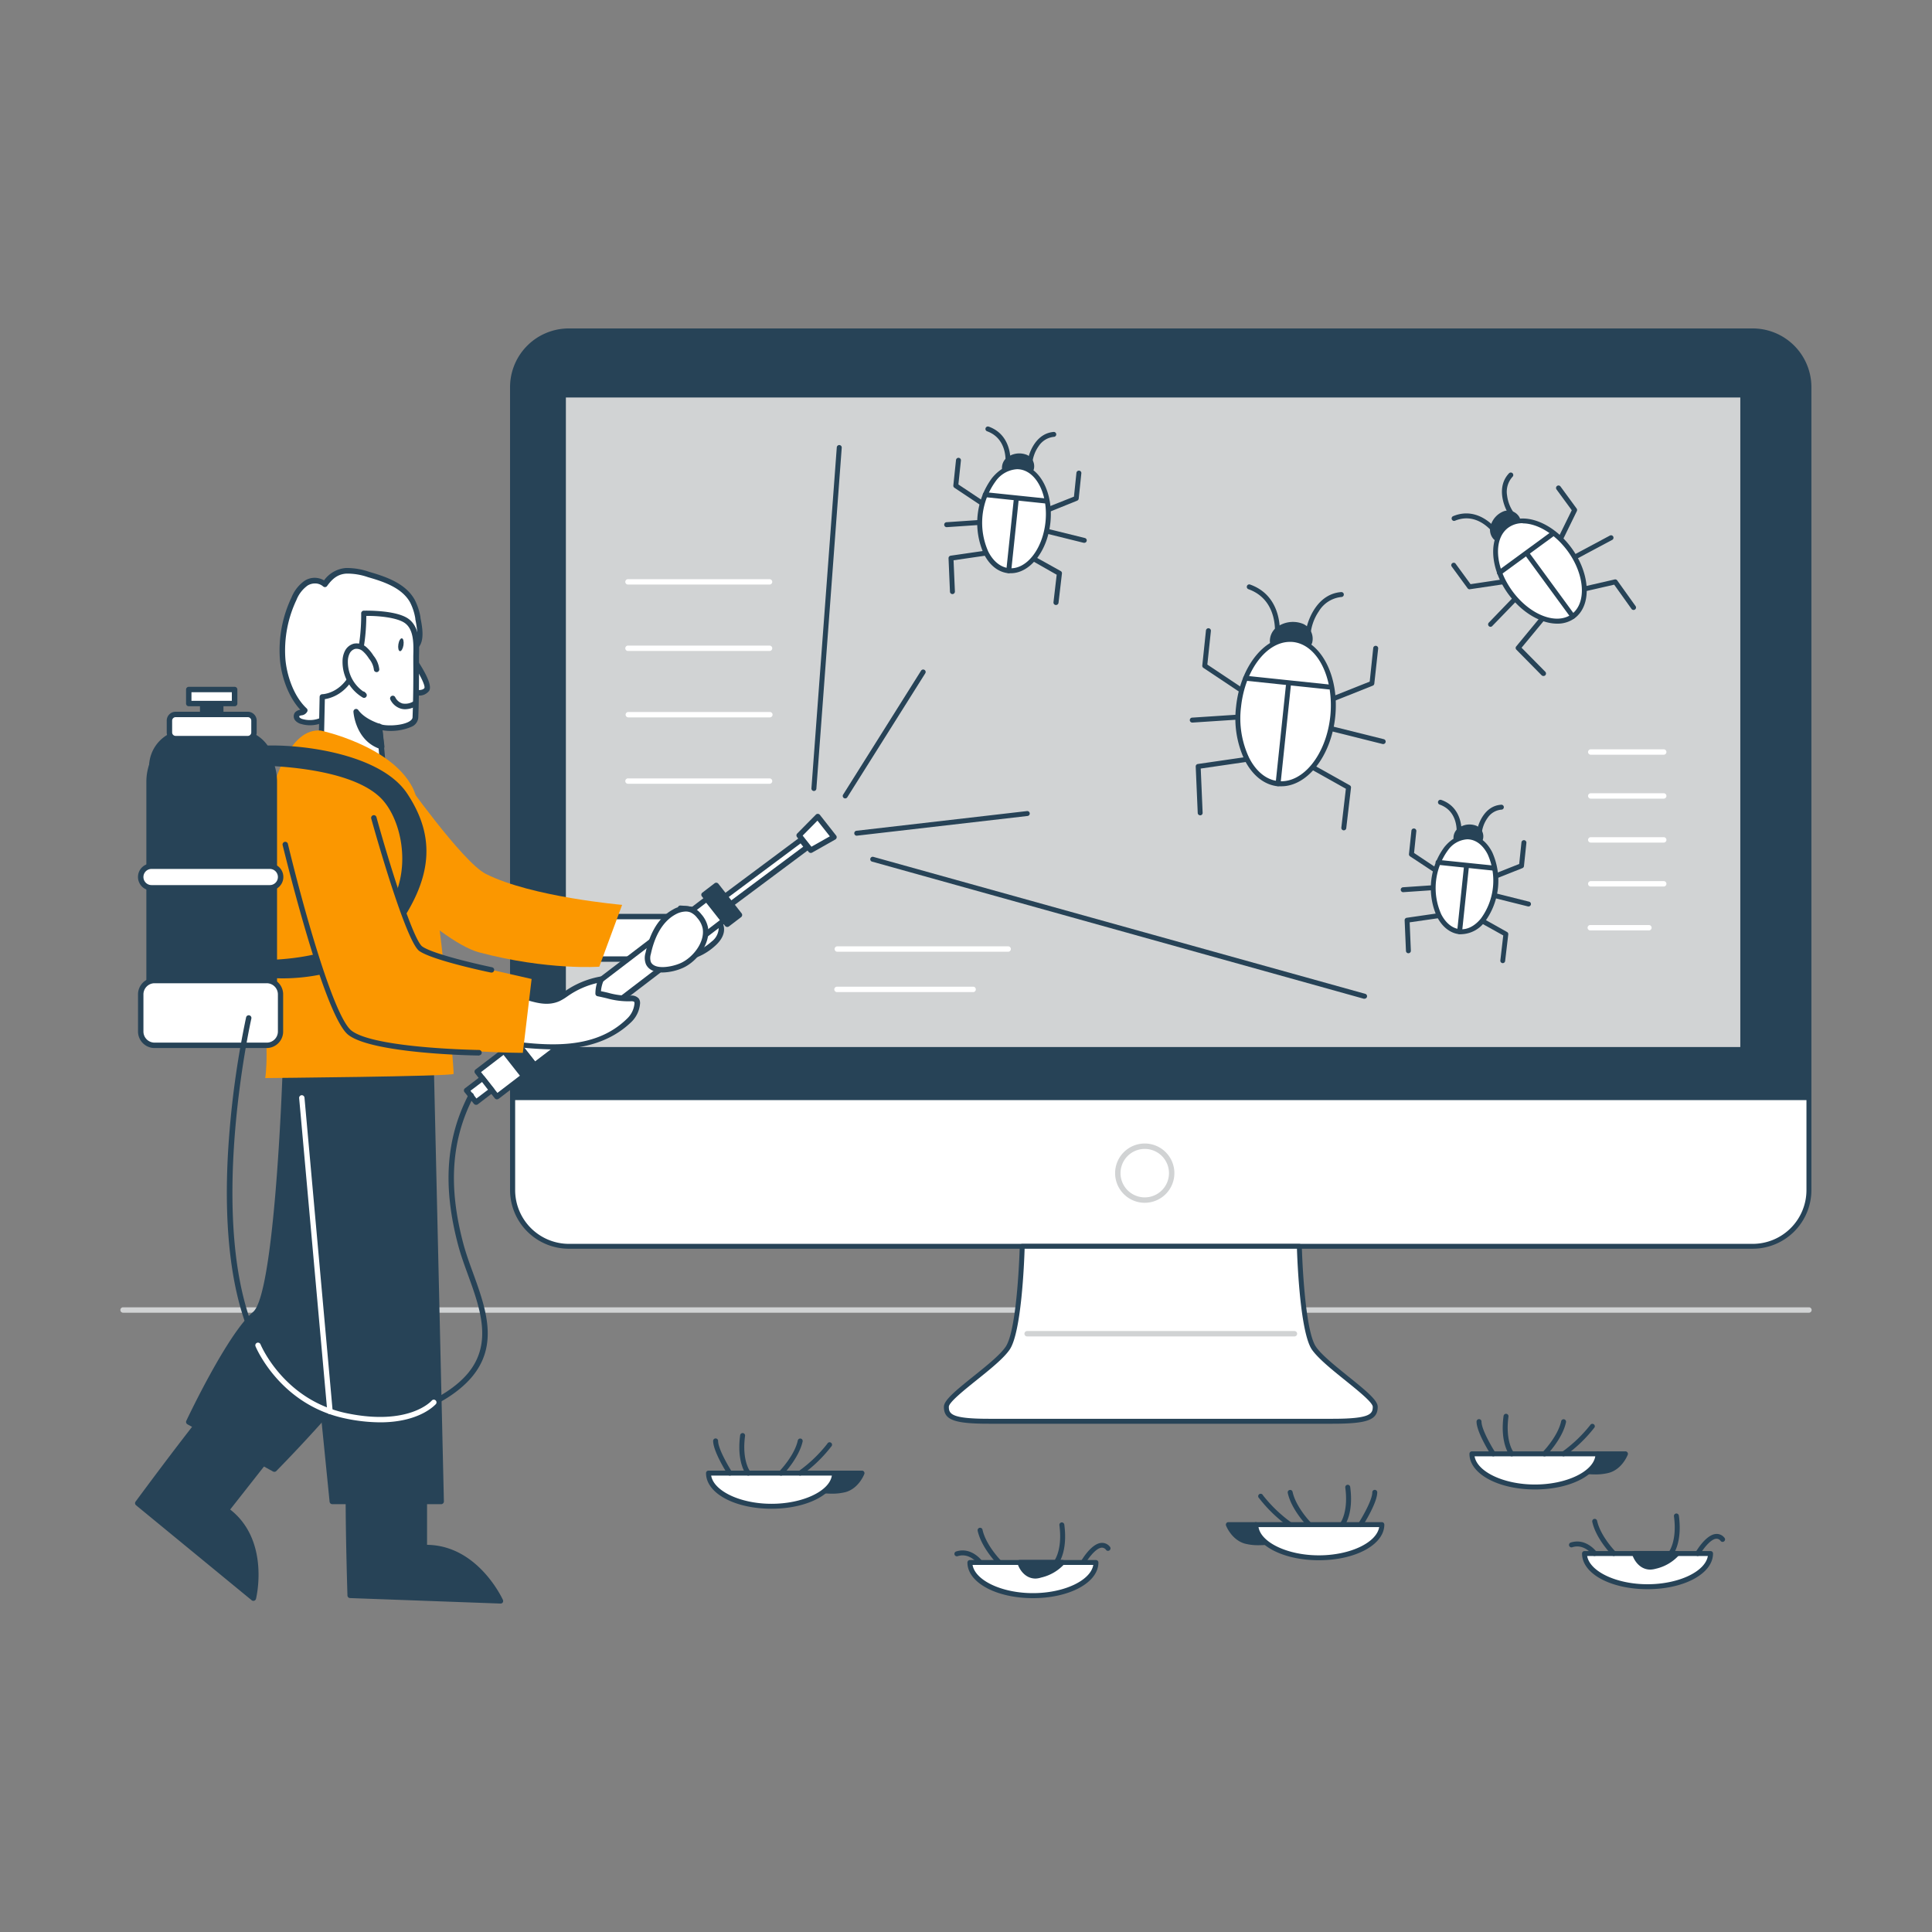 <svg transform="scale(1)" id="_0260_bug_fixing" data-name="0260_bug_fixing" xmlns="http://www.w3.org/2000/svg" viewBox="0 0 500 500" class="show_show__wrapper__graphic__5Waiy "><rect x="0" y="0" width="500" height="500" fill="#808080" stroke="none"/><title>React</title><defs><style>.cls-1{fill:#d1d3d4;}.cls-2{fill:#fff;}.cls-3{fill:#274357;}.cls-4{fill:#fb9700;}</style></defs><g id="Floor"><path class="cls-1" d="M468.15,339.73H31.85a.7.7,0,0,1,0-1.4h436.3a.7.7,0,0,1,0,1.4Z"></path></g><g id="Monitor"><path class="cls-2" d="M468.15,100.15V308a14.54,14.54,0,0,1-14.54,14.55H147.23A14.54,14.54,0,0,1,132.68,308V100.15a14.54,14.54,0,0,1,14.55-14.54H453.61A14.54,14.54,0,0,1,468.15,100.15Z"></path><path class="cls-3" d="M453.61,323.17H147.23A15.21,15.21,0,0,1,132,308V100.15A15.21,15.21,0,0,1,147.23,85H453.61a15.2,15.2,0,0,1,15.18,15.18V308A15.2,15.2,0,0,1,453.61,323.17ZM147.23,86.25a13.92,13.92,0,0,0-13.91,13.9V308a13.93,13.93,0,0,0,13.91,13.91H453.61A13.92,13.92,0,0,0,467.51,308V100.15a13.91,13.91,0,0,0-13.9-13.9Z"></path><path class="cls-3" d="M468.15,100.15V284.7H132.68V100.15a14.54,14.54,0,0,1,14.55-14.54H453.61A14.54,14.54,0,0,1,468.15,100.15Z"></path><path class="cls-1" d="M296.26,311.28a7.67,7.67,0,1,1,7.67-7.67A7.68,7.68,0,0,1,296.26,311.28Zm0-13.94a6.27,6.27,0,1,0,6.27,6.27A6.27,6.27,0,0,0,296.26,297.34Z"></path><path class="cls-2" d="M340,348.9c-3.23-4.73-3.77-26.37-3.77-26.37H264.55s-.54,21.64-3.76,26.37-15.87,12.45-15.87,15.18,1.88,3.74,11,3.74h88.94c9.14,0,11-1,11-3.74S343.27,353.63,340,348.9Z"></path><path class="cls-3" d="M344.88,368.46H255.94c-9.05,0-11.66-1-11.66-4.38,0-1.67,2.89-4.08,7.62-7.87,3.39-2.72,6.9-5.53,8.36-7.67,3.08-4.52,3.65-25.81,3.65-26a.64.64,0,0,1,.64-.62h71.72a.64.64,0,0,1,.64.62c0,.22.57,21.51,3.66,26h0c1.46,2.14,5,4.95,8.35,7.67,4.73,3.79,7.63,6.2,7.63,7.87C356.55,367.47,353.93,368.46,344.88,368.46Zm-79.71-45.29c-.11,3.66-.84,21.67-3.86,26.09-1.56,2.3-5.15,5.17-8.61,7.95-3.18,2.55-7.14,5.73-7.14,6.87,0,1.87.72,3.1,10.38,3.1h88.94c9.66,0,10.39-1.23,10.39-3.1,0-1.14-4-4.32-7.15-6.87-3.46-2.78-7-5.65-8.61-7.95h0c-3-4.42-3.74-22.43-3.86-26.09Z"></path><path class="cls-1" d="M335,345.87H265.82a.7.7,0,0,1,0-1.4H335a.7.7,0,1,1,0,1.4Z"></path></g><g id="Screen"><rect class="cls-1" x="146.45" y="102.87" width="303.94" height="168.1"></rect></g><g id="Character"><path class="cls-3" d="M74.11,268.64s-1.6,65.85-8.15,71.41S48.85,368,48.85,368L71,380.22s25.29-25.59,28-34.61,0-69.33,0-69.33l-21.11-2.36"></path><path class="cls-3" d="M71,380.91a.76.76,0,0,1-.33-.08L48.51,368.61a.7.7,0,0,1-.29-.91c.43-.92,10.7-22.59,17.29-28.18,5.18-4.39,7.46-52.67,7.9-70.9a.7.7,0,0,1,1.4,0c-.07,2.7-1.69,66.23-8.4,71.92-5.77,4.9-14.93,23.56-16.65,27.12l21.12,11.65c3.12-3.2,25-25.77,27.4-33.94,2.47-8.33.27-62.21,0-68.5l-20.52-2.29a.7.7,0,0,1,.16-1.39L99,275.59a.71.71,0,0,1,.62.66c.11,2.47,2.64,60.53,0,69.56s-27.09,33.85-28.12,34.9A.74.74,0,0,1,71,380.91Z"></path><path class="cls-3" d="M90.58,376.37c-1,1.42,0,36.55,0,36.55l38.94,1.42s-6.27-14.2-19.7-13.84V373.68Z"></path><path class="cls-3" d="M129.52,415h0l-38.93-1.42a.69.69,0,0,1-.67-.67c-.32-10.64-.93-35.53.13-37a.65.65,0,0,1,.47-.28L109.73,373a.74.74,0,0,1,.55.17.69.69,0,0,1,.24.52v26.11c13.25.15,19.57,14.12,19.64,14.26a.74.74,0,0,1-.06.68A.7.7,0,0,1,129.52,415Zm-38.26-2.79,37.1,1.36c-1.7-3.14-7.64-12.41-18.05-12.41h-.47a.75.75,0,0,1-.51-.19.71.71,0,0,1-.21-.5v-26l-18,2.51C90.56,380,90.9,399.6,91.26,412.24Z"></path><path class="cls-3" d="M58.35,360.11c-1.7.5-22.7,28.91-22.7,28.91L65.57,413.6s3.86-15-7-22.81l16.66-21.21Z"></path><path class="cls-3" d="M65.57,414.3a.66.66,0,0,1-.44-.16L35.21,389.56a.69.69,0,0,1-.12-.95C41.45,380,56.42,360,58.15,359.44a.72.72,0,0,1,.54.06L75.58,369a.71.71,0,0,1,.34.47.69.69,0,0,1-.14.57L59.57,390.66c10.39,8.1,6.72,23,6.68,23.12a.71.71,0,0,1-.46.49A.78.78,0,0,1,65.57,414.3Zm-29-25.39,28.51,23.42c.6-3.54,1.71-14.74-6.94-21a.7.7,0,0,1-.29-.46.72.72,0,0,1,.15-.53l16.15-20.57-15.81-8.86C56.13,362.91,44.18,378.67,36.61,388.91Z"></path><path class="cls-2" d="M171.07,248.2h2.42l3.24-11h-22l-7.46,11H163c7.65,0,15.44,1.71,21.77-4a5.15,5.15,0,0,0,2-3.93c-.18-2.17-2.49-3.51-4.6-4.17a24.69,24.69,0,0,0-6-1.06"></path><path class="cls-3" d="M171.51,249.14c-1.41,0-2.83-.06-4.24-.11s-2.87-.13-4.3-.13H147.22a.7.7,0,0,1-.62-.37.72.72,0,0,1,0-.72l7.46-11a.71.71,0,0,1,.58-.31h22a.72.72,0,0,1,.56.28.66.66,0,0,1,.11.62l-3,10.25a15.93,15.93,0,0,0,9.89-4,4.49,4.49,0,0,0,1.79-3.34c-.17-2.11-2.93-3.19-4.11-3.56a23.78,23.78,0,0,0-5.79-1,.7.7,0,0,1-.67-.73.64.64,0,0,1,.74-.66,24.58,24.58,0,0,1,6.13,1.09c3.07.95,4.93,2.69,5.09,4.78.15,1.91-1.14,3.5-2.25,4.5C181.08,248.46,176.32,249.14,171.51,249.14Zm-23-1.64H163c1.45,0,2.9.07,4.35.13,1.09,0,2.17.09,3.23.11a.68.68,0,0,1,.52-.24H173l2.83-9.6H155.05Z"></path><path class="cls-4" d="M161,234.18l-5.91,16s-13.34,1-31.11-3.71c-11.09-3-33.43-26.81-33.43-26.81l13.61-18.54s15.52,22,21.58,25.05C137.58,232.15,161,234.18,161,234.18Z"></path><path class="cls-3" d="M74.11,268.64C74.06,270.41,86,388.58,86,388.58h28.29l-3-130Z"></path><path class="cls-3" d="M114.24,389.28H86a.71.71,0,0,1-.7-.63c-.48-4.83-11.89-118.23-11.84-120a.69.69,0,0,1,.52-.65L111,257.91a.68.68,0,0,1,.6.11.72.72,0,0,1,.28.54l3,130a.66.66,0,0,1-.2.5A.68.68,0,0,1,114.24,389.28Zm-27.66-1.4h27l-3-128.39-35.68,9.68C75.38,276.14,82.62,348.58,86.58,387.88Z"></path><path class="cls-2" d="M82.2,186.73a7.55,7.55,0,0,1-4,0,2.42,2.42,0,0,1-1.19-.66,1,1,0,0,1-.07-1.25c.5-.57,1.67-.29,2-1-3.42-3.2-5.36-8.73-5.72-13.27A31.15,31.15,0,0,1,76.09,155a8.94,8.94,0,0,1,3.14-4,4.06,4.06,0,0,1,4.78.29c1.39-1.91,3-3.33,5.55-3.5a17.37,17.37,0,0,1,5.83.94c4.35,1.26,9.09,2.92,11.29,6.83a14.63,14.63,0,0,1,1.45,4.39c.4,2,1.19,5.7-.46,7.36-1.43,1.42-4.55,1.18-6.22,2.84-1.82,1.79-3.06,4.43-4.71,6.44A25.25,25.25,0,0,1,87,183.9c-1.42.59-1.74,1.33-3,2.06A7.4,7.4,0,0,1,82.2,186.73Z"></path><path class="cls-3" d="M80.21,187.7a8,8,0,0,1-2.23-.32,3,3,0,0,1-1.53-.88,1.67,1.67,0,0,1-.07-2.16,2.28,2.28,0,0,1,1.35-.65h0c-3.41-3.66-5-9.24-5.29-13.07a31.79,31.79,0,0,1,3-16,9.67,9.67,0,0,1,3.42-4.34,4.79,4.79,0,0,1,5-.08A7.71,7.71,0,0,1,89.52,147a17.68,17.68,0,0,1,6.06,1c4.43,1.28,9.36,3,11.71,7.15a15.56,15.56,0,0,1,1.53,4.6l0,.17c.44,2.23,1.19,6-.69,7.83a7.1,7.1,0,0,1-3.2,1.47,6.89,6.89,0,0,0-3,1.37,20.81,20.81,0,0,0-2.67,3.56,33.27,33.27,0,0,1-2,2.83,26,26,0,0,1-10,7.6,5.22,5.22,0,0,0-1.57,1,9,9,0,0,1-1.32,1,8.53,8.53,0,0,1-2,.84h0A8.52,8.52,0,0,1,80.21,187.7Zm2-1h0ZM81.48,151a3.61,3.61,0,0,0-1.88.54,8.41,8.41,0,0,0-2.88,3.73,30.5,30.5,0,0,0-2.86,15.26c.31,3.82,1.93,9.46,5.51,12.81a.69.69,0,0,1,.16.79,1.87,1.87,0,0,1-1.5,1,1.48,1.48,0,0,0-.59.2s0,.21.08.34a1.8,1.8,0,0,0,.84.44,7,7,0,0,0,3.66,0h0a6.79,6.79,0,0,0,1.66-.7,7.43,7.43,0,0,0,1.12-.84,6.63,6.63,0,0,1,1.94-1.27,24.47,24.47,0,0,0,9.46-7.19,30.08,30.08,0,0,0,1.89-2.7,22,22,0,0,1,2.87-3.8,8,8,0,0,1,3.63-1.72,6.11,6.11,0,0,0,2.58-1.11c1.35-1.35.67-4.74.31-6.56l0-.18a14.12,14.12,0,0,0-1.37-4.18c-2.09-3.71-6.71-5.3-10.88-6.49a16.26,16.26,0,0,0-5.58-.92c-2,.13-3.47,1.06-5,3.21a.67.67,0,0,1-.49.28.7.7,0,0,1-.53-.17A3.14,3.14,0,0,0,81.48,151Z"></path><path class="cls-2" d="M106.53,170s4.85,7,3.9,8.43-4.22.59-4.22.59"></path><path class="cls-3" d="M108.2,180a9.2,9.2,0,0,1-2.18-.29.71.71,0,0,1-.49-.86.7.7,0,0,1,.86-.49c.91.24,2.94.49,3.45-.3.3-.68-1.52-4.26-3.89-7.65a.71.71,0,0,1,.18-1,.7.7,0,0,1,1,.18c1.91,2.74,5,7.58,3.92,9.21A3.18,3.18,0,0,1,108.2,180Z"></path><path class="cls-2" d="M105.35,160.74c3.06,2.35,2.27,7.49,2.3,10.83q.07,7-.18,14.06c-.11,3-7.91,3.21-9.31,2.35l.9,9.81s-1.73,5.47-8.08,2.74-7.89-6.67-7.89-6.67l.28-13.56s5.16-.08,8.1-6.2,2.65-15.42,2.65-15.42S102.37,158.44,105.35,160.74Z"></path><path class="cls-3" d="M94.26,202a9,9,0,0,1-3.56-.82c-6.54-2.81-8.19-6.88-8.26-7a.86.86,0,0,1,0-.27l.28-13.56a.7.7,0,0,1,.69-.69c.19,0,4.77-.17,7.47-5.8,2.84-5.89,2.59-15,2.59-15.1a.66.66,0,0,1,.19-.5.64.64,0,0,1,.49-.22c.35,0,8.53-.22,11.68,2.2h0c2.82,2.18,2.7,6.28,2.61,9.58,0,.64,0,1.24,0,1.8,0,4.68,0,9.42-.19,14.09a2.82,2.82,0,0,1-1.74,2.37A13.67,13.67,0,0,1,99,189l.81,8.77a1.24,1.24,0,0,1,0,.27,6.24,6.24,0,0,1-3.11,3.49A5.49,5.49,0,0,1,94.26,202Zm-10.47-8.27c.31.64,2.09,3.85,7.46,6.17a5.86,5.86,0,0,0,4.79.33,4.78,4.78,0,0,0,2.31-2.52l-.88-9.65a.69.69,0,0,1,.32-.66.7.7,0,0,1,.74,0c.75.46,5,.58,7.24-.6.64-.35,1-.75,1-1.19.17-4.65.23-9.37.19-14,0-.57,0-1.19,0-1.85.08-3,.19-6.69-2.07-8.43-2.07-1.6-7.51-2-10.09-1.92,0,2.32-.19,9.75-2.73,15s-6.46,6.28-8,6.53Z"></path><path class="cls-2" d="M107.29,182.14s-3.64,2.31-5.67-1.4"></path><path class="cls-3" d="M104.82,183.55a4.17,4.17,0,0,1-1-.13,4.42,4.42,0,0,1-2.78-2.34.7.7,0,0,1,1.23-.67,3.06,3.06,0,0,0,1.89,1.65,4,4,0,0,0,2.8-.52.7.7,0,0,1,.75,1.19A5.91,5.91,0,0,1,104.82,183.55Z"></path><path class="cls-2" d="M97.46,173.25a6.29,6.29,0,0,0-1.38-3.19A9.57,9.57,0,0,0,94.32,168a3.17,3.17,0,0,0-2.58-.71,2.9,2.9,0,0,0-1.84,1.5,5.37,5.37,0,0,0-.55,2.34,10,10,0,0,0,4.86,8.81l-.27-.28"></path><path class="cls-3" d="M94.21,180.61a.64.64,0,0,1-.35-.1,10.71,10.71,0,0,1-5.21-9.44,6,6,0,0,1,.63-2.64,3.61,3.61,0,0,1,2.3-1.85,3.79,3.79,0,0,1,3.17.84,9.89,9.89,0,0,1,1.9,2.25,6.74,6.74,0,0,1,1.51,3.55.7.7,0,1,1-1.4.05,5.57,5.57,0,0,0-1.26-2.81,8.49,8.49,0,0,0-1.62-1.94,2.43,2.43,0,0,0-2-.58,2.24,2.24,0,0,0-1.38,1.15,4.5,4.5,0,0,0-.47,2A9.31,9.31,0,0,0,94,178.94a.71.71,0,0,1,.45.2l.27.28a.69.69,0,0,1,.05.92A.67.67,0,0,1,94.21,180.61Z"></path><path class="cls-3" d="M98.16,188s-4.06-1.14-6-3.83c0,0,.4,7.12,6.64,9Z"></path><path class="cls-3" d="M98.8,193.9l-.21,0c-6.62-2.05-7.12-9.61-7.12-9.69a.7.7,0,0,1,.46-.7.69.69,0,0,1,.8.26c1.77,2.45,5.58,3.56,5.62,3.57a.72.72,0,0,1,.51.59l.63,5.22a.7.7,0,0,1-.24.62A.75.75,0,0,1,98.8,193.9Zm-5.53-7.64A8.89,8.89,0,0,0,98,192.13l-.44-3.62A14.61,14.61,0,0,1,93.27,186.26Z"></path><ellipse class="cls-3" cx="103.76" cy="166.85" rx="1.68" ry="0.67" transform="translate(-77.03 243.81) rotate(-81.18)"></ellipse><path class="cls-4" d="M83,189.07s18,3.79,23.69,14.59,10.92,73.6,10.7,74.26S68.64,279,68.64,279s1.49-8.67-1.66-24.88S67.69,187.69,83,189.07Z"></path><path class="cls-3" d="M48.21,188.83H61.37A9.63,9.63,0,0,1,71,198.46v66.66a0,0,0,0,1,0,0H38.58a0,0,0,0,1,0,0V198.46A9.63,9.63,0,0,1,48.21,188.83Z"></path><path class="cls-3" d="M71,265.81H38.58a.7.7,0,0,1-.7-.7v-62.8a14.19,14.19,0,0,1,14.18-14.18h5.46A14.19,14.19,0,0,1,71.7,202.31v62.8A.7.7,0,0,1,71,265.81Zm-31.72-1.39h31V202.31a12.81,12.81,0,0,0-12.79-12.79H52.06a12.8,12.8,0,0,0-12.78,12.79Z"></path><rect class="cls-2" x="36.42" y="253.76" width="36.21" height="16.77" rx="2.56"></rect><path class="cls-3" d="M69,271.23H40A4.28,4.28,0,0,1,35.72,267v-9.61A4.28,4.28,0,0,1,40,253.06H69a4.28,4.28,0,0,1,4.28,4.28V267A4.28,4.28,0,0,1,69,271.23ZM40,254.46a2.89,2.89,0,0,0-2.88,2.88V267A2.88,2.88,0,0,0,40,269.83H69A2.88,2.88,0,0,0,71.92,267v-9.61A2.89,2.89,0,0,0,69,254.46Z"></path><rect class="cls-2" x="36.42" y="224.18" width="36.21" height="5.58" rx="1.99"></rect><path class="cls-3" d="M69.83,230.46H39.21a3.49,3.49,0,1,1,0-7H69.83a3.49,3.49,0,0,1,0,7Zm-30.62-5.58a2.09,2.09,0,1,0,0,4.18H69.83a2.09,2.09,0,1,0,0-4.18Z"></path><rect class="cls-3" x="52.45" y="182.08" width="4.68" height="6.75"></rect><path class="cls-3" d="M57.13,189.52H52.45a.69.69,0,0,1-.7-.69v-6.75a.7.7,0,0,1,.7-.7h4.68a.7.7,0,0,1,.7.7v6.75A.69.69,0,0,1,57.13,189.52Zm-4-1.39h3.28v-5.35H53.15Z"></path><rect class="cls-2" x="43.85" y="184.9" width="21.89" height="6.25" rx="1.14"></rect><path class="cls-3" d="M64.13,191.85H45.45a2.3,2.3,0,0,1-2.3-2.3V186.5a2.3,2.3,0,0,1,2.3-2.3H64.13a2.3,2.3,0,0,1,2.3,2.3v3.05A2.3,2.3,0,0,1,64.13,191.85ZM45.45,185.6a.9.9,0,0,0-.9.9v3.05a.9.9,0,0,0,.9.9H64.13a.9.9,0,0,0,.9-.9V186.5a.9.9,0,0,0-.9-.9Z"></path><rect class="cls-2" x="48.85" y="178.45" width="11.89" height="3.63"></rect><path class="cls-3" d="M60.73,182.78H48.85a.7.7,0,0,1-.7-.7v-3.63a.7.7,0,0,1,.7-.7H60.73a.7.7,0,0,1,.7.7v3.63A.7.7,0,0,1,60.73,182.78Zm-11.18-1.4H60v-2.23H49.55Z"></path><path class="cls-3" d="M65.73,197.43S89.89,197.08,99,206s12.67,41-27.95,43.11v3.37s20.75,1.56,30.57-11.88,10.53-23.79,3.24-34.78S73.7,192.83,65.73,193.89Z"></path><path class="cls-3" d="M73.17,253.2c-1.26,0-2.06-.06-2.22-.07a.7.7,0,0,1-.64-.7v-3.37a.69.69,0,0,1,.66-.69c21.08-1.11,28.83-10.13,31.61-17.51,3.47-9.19.57-19.83-4.11-24.41-8.76-8.57-32.49-8.33-32.73-8.32a.93.93,0,0,1-.5-.2.7.7,0,0,1-.2-.5v-3.54a.68.68,0,0,1,.6-.69c8.28-1.11,32.27.9,39.75,12.19S112,227.46,102.14,241C94,252.09,78.88,253.2,73.17,253.2Zm-1.47-1.43c3.55.11,20.79,0,29.31-11.64,9.46-12.95,10.43-23.11,3.22-34-6.87-10.36-29.47-12.52-37.8-11.65v2.22c4.15,0,24.61.5,33,8.72,5,4.89,8.12,16.18,4.45,25.9C101,239,93,248.42,71.7,249.72Z"></path><polygon class="cls-2" points="138.34 275.67 133.92 270.07 182.88 232.65 187.3 238.26 138.34 275.67"></polygon><path class="cls-3" d="M138.34,276.37a.71.71,0,0,1-.55-.26l-4.42-5.61a.75.75,0,0,1-.14-.52.67.67,0,0,1,.27-.47l49-37.41a.69.69,0,0,1,1,.12l4.42,5.61a.68.68,0,0,1,.14.52.71.71,0,0,1-.27.47l-48.95,37.41A.69.69,0,0,1,138.34,276.37Zm-3.43-6.18,3.55,4.51,47.85-36.56-3.55-4.51Z"></path><polygon class="cls-2" points="187.07 235.51 185.53 233.55 207.32 217.31 208.86 219.26 187.07 235.51"></polygon><path class="cls-3" d="M187.07,236.21a.7.7,0,0,1-.55-.27L185,234a.72.72,0,0,1-.14-.53.67.67,0,0,1,.27-.47l21.79-16.24a.7.7,0,0,1,1,.12l1.54,2a.71.71,0,0,1,.15.52.72.72,0,0,1-.28.47l-21.79,16.25A.71.71,0,0,1,187.07,236.21Zm-.54-2.53.67.86,20.67-15.41-.68-.86Z"></path><polygon class="cls-3" points="139.14 276.69 133.12 269.05 129.98 271.45 136 279.09 139.14 276.69"></polygon><path class="cls-3" d="M136,279.79a.69.69,0,0,1-.55-.27l-6-7.64a.63.63,0,0,1-.14-.51.7.7,0,0,1,.26-.47l3.15-2.4a.69.69,0,0,1,1,.12l6,7.64a.69.69,0,0,1,.14.52.67.67,0,0,1-.27.46l-3.14,2.41A.75.75,0,0,1,136,279.79Zm-5-8.21,5.16,6.54,2-1.55L133,270Z"></path><polygon class="cls-2" points="135.54 278.51 130.44 272.04 123.5 277.34 128.6 283.81 135.54 278.51"></polygon><path class="cls-3" d="M128.6,284.51a.7.7,0,0,1-.55-.27l-5.1-6.47a.69.69,0,0,1-.14-.52.67.67,0,0,1,.27-.47l6.93-5.3a.71.71,0,0,1,1,.12l5.1,6.48a.74.74,0,0,1,.14.52.71.71,0,0,1-.27.47l-6.93,5.3A.76.76,0,0,1,128.6,284.51Zm-4.11-7.05,4.24,5.38,5.82-4.45L130.31,273Z"></path><polygon class="cls-2" points="127.26 282.1 124.85 279.05 120.77 282.16 123.18 285.22 127.26 282.1"></polygon><path class="cls-3" d="M123.18,285.92a.69.69,0,0,1-.55-.27l-2.41-3a.69.69,0,0,1,.12-1l4.08-3.12a.71.71,0,0,1,1,.12l2.41,3.06a.74.74,0,0,1,.14.52.67.67,0,0,1-.27.47l-4.08,3.12A.65.65,0,0,1,123.18,285.92Zm-1.42-3.63,1.54,2,3-2.27-1.55-2Z"></path><polygon class="cls-3" points="191.35 236.79 185.33 229.16 182.18 231.56 188.2 239.2 191.35 236.79"></polygon><path class="cls-3" d="M188.2,239.9a.72.72,0,0,1-.55-.27l-6-7.64a.7.7,0,0,1-.15-.52.67.67,0,0,1,.27-.46l3.15-2.41a.7.7,0,0,1,1,.12l6,7.64a.71.71,0,0,1,.15.52.69.69,0,0,1-.27.47l-3.15,2.4A.66.66,0,0,1,188.2,239.9Zm-5-8.22,5.15,6.55,2-1.56-5.15-6.54Z"></path><polygon class="cls-2" points="209.82 220.04 206.8 216.2 211.62 211.32 215.81 216.65 209.82 220.04"></polygon><path class="cls-3" d="M209.82,220.74a.72.72,0,0,1-.55-.27l-3-3.84a.69.69,0,0,1,.05-.92l4.82-4.88a.72.72,0,0,1,.54-.21.7.7,0,0,1,.51.27l4.19,5.33a.67.67,0,0,1,.14.56.68.68,0,0,1-.34.48l-6,3.39A.67.67,0,0,1,209.82,220.74Zm-2.09-4.49,2.27,2.88,4.76-2.69-3.2-4.06Z"></path><path class="cls-2" d="M182.54,240.17a6.67,6.67,0,0,0-1.57-3.08,5.45,5.45,0,0,0-2-1.6,5.36,5.36,0,0,0-4.5.54c-3.86,2.08-5.85,6.47-6.75,10.72a3.88,3.88,0,0,0,.06,2.52c1.37,2.79,6.58,1.59,8.76.55C179.9,248.25,183.2,244,182.54,240.17Z"></path><path class="cls-3" d="M171.48,251.68c-1.83,0-3.53-.53-4.3-2.11a4.47,4.47,0,0,1-.11-3c.8-3.79,2.69-8.81,7.1-11.19a6.06,6.06,0,0,1,5.1-.56,6,6,0,0,1,2.24,1.79,7.45,7.45,0,0,1,1.72,3.41h0c.71,4.1-2.72,8.69-6.36,10.41A13.88,13.88,0,0,1,171.48,251.68Zm6-15.78a5.7,5.7,0,0,0-2.64.74c-3.94,2.13-5.65,6.75-6.4,10.26a3.36,3.36,0,0,0,0,2.06c1,2.13,5.58,1.29,7.84.23,3.17-1.5,6.17-5.43,5.57-8.91h0a5.93,5.93,0,0,0-1.42-2.74,4.53,4.53,0,0,0-1.7-1.4A3.25,3.25,0,0,0,177.47,235.9Z"></path><path class="cls-2" d="M135.39,258c.84.11,1.47.2,1.66.26,2.49.68,4.93,1.27,7.46.12a16.8,16.8,0,0,0,2.42-1.5,22.64,22.64,0,0,1,8.62-3.45,9.27,9.27,0,0,0-.79,3.67c2.88.54,5.34,1.45,8.29,1.29.6,0,1.3,0,1.64.44a1.44,1.44,0,0,1,.21.84,6.93,6.93,0,0,1-2.09,4.36c-9.33,9.2-23.88,7.18-35.81,5.25-.45-.07-1-.2-1.16-.61a1.39,1.39,0,0,1,0-.88l2.46-10.55S132.83,257.64,135.39,258Z"></path><path class="cls-3" d="M142.68,271.58a98.8,98.8,0,0,1-15.79-1.64,2.11,2.11,0,0,1-1.69-1,2.07,2.07,0,0,1,0-1.34l2.45-10.54c.14-.75.14-.77,7.87.22h0a14.49,14.49,0,0,1,1.75.27c2.59.71,4.75,1.18,7,.17a13,13,0,0,0,1.79-1.09l.54-.37a23.31,23.31,0,0,1,8.88-3.55.7.7,0,0,1,.76,1,8.74,8.74,0,0,0-.71,2.81c.62.12,1.22.26,1.82.4a19.52,19.52,0,0,0,5.71.76,2.46,2.46,0,0,1,2.25.74,2,2,0,0,1,.34,1.25,7.47,7.47,0,0,1-2.26,4.82C157.7,270,150.12,271.58,142.68,271.58ZM128.84,258l-2.31,10a1.06,1.06,0,0,0-.06.43s.07.12.64.21c13.62,2.2,26.55,3.48,35.21-5.05a6.11,6.11,0,0,0,1.88-3.87.72.72,0,0,0-.08-.43c-.14-.2-.8-.17-1-.16a20.45,20.45,0,0,1-6.11-.78c-.76-.18-1.54-.36-2.35-.52a.68.68,0,0,1-.57-.69,9.68,9.68,0,0,1,.4-2.72,21.85,21.85,0,0,0-7.14,3.09l-.51.35a13.39,13.39,0,0,1-2,1.21c-2.87,1.3-5.68.53-7.94-.09-.05,0-.31-.07-1.56-.23h0C133.25,258.41,130.1,258.07,128.84,258Z"></path><path class="cls-4" d="M94.18,209.53c.33.58,14.5,37.26,14.5,37.26l28.9,6.57-2.27,19.11s-21.81.14-40.6-4.42c-13.85-3.36-22-55.55-20.71-60.67S89.48,201.38,94.18,209.53Z"></path><path class="cls-3" d="M95.51,367.65a33.73,33.73,0,0,1-4.79-.33c-7.78-1.1-18.5-5.54-25.4-20.44-7.18-15.53-7.25-37.45-6-53.09a234.72,234.72,0,0,1,4.37-30.49.69.69,0,0,1,.84-.53.7.7,0,0,1,.52.84c-.12.53-11.94,53.44,1.58,82.68,6.63,14.33,16.89,18.59,24.33,19.64,12.16,1.72,24.48-4,29.89-10.24,6.77-7.8,3.45-17,.24-25.82-.93-2.56-1.89-5.2-2.55-7.73-4-15.14-3.14-27.51,2.75-38.9a.7.7,0,1,1,1.24.64c-5.72,11.07-6.56,23.11-2.64,37.9.65,2.47,1.56,5,2.52,7.62,3.34,9.23,6.8,18.78-.5,27.21C116.81,362.46,106.56,367.65,95.51,367.65Z"></path><path class="cls-2" d="M85.4,366a.69.69,0,0,1-.69-.63l-7.29-81.17a.69.69,0,0,1,.63-.76.7.7,0,0,1,.75.63l7.3,81.17a.7.7,0,0,1-.63.76Z"></path><path class="cls-2" d="M98.38,368.1a44.35,44.35,0,0,1-9-1c-17-3.55-23.19-18.52-23.25-18.67a.7.7,0,0,1,.38-.91.71.71,0,0,1,.91.39c.06.14,6,14.43,22.25,17.82s22-3.18,22.06-3.25a.7.7,0,0,1,1.07.91C112.54,363.61,108.61,368.1,98.38,368.1Z"></path><path class="cls-3" d="M124,273.17h0c-1.12,0-27.56-.46-33.85-5.34s-16.53-47.29-17-49.09a.7.7,0,1,1,1.36-.33c3.63,15.11,11.73,44.65,16.46,48.32,5.92,4.59,32.74,5,33,5a.7.7,0,0,1,0,1.4Z"></path><path class="cls-3" d="M127.15,251.69l-.14,0c-.61-.12-15-3.13-18.49-5.57s-11.54-31-12.44-34.26a.7.7,0,1,1,1.35-.37c3.33,12.07,9.5,31.84,11.88,33.48,3.32,2.28,17.84,5.32,18,5.35a.7.7,0,0,1-.14,1.39Z"></path></g><g id="Dead_Bugs" data-name="Dead Bugs"><path class="cls-2" d="M283.63,404.38c0,4.74-7.3,8.58-16.31,8.58S251,409.12,251,404.38Z"></path><path class="cls-3" d="M267.32,413.6c-9.5,0-16.95-4.05-16.95-9.22a.64.64,0,0,1,.64-.64h32.62a.64.64,0,0,1,.64.64C284.27,409.55,276.83,413.6,267.32,413.6ZM251.7,405c.67,4,7.55,7.3,15.62,7.3s14.95-3.28,15.62-7.3Z"></path><path class="cls-3" d="M273.33,405a.63.63,0,0,1-.41-.15.64.64,0,0,1-.08-.9c0-.05,2.19-2.79,1.33-9.23a.64.64,0,0,1,.55-.72.66.66,0,0,1,.72.55c.94,7.09-1.52,10.1-1.62,10.22A.65.65,0,0,1,273.33,405Z"></path><path class="cls-3" d="M258.61,405a.61.61,0,0,1-.45-.19c-.17-.17-4.19-4.29-5.14-8.65a.64.64,0,0,1,.49-.76.63.63,0,0,1,.76.48c.87,4,4.76,8,4.8,8a.65.65,0,0,1,0,.91A.63.63,0,0,1,258.61,405Z"></path><path class="cls-3" d="M280.32,405a.62.62,0,0,1-.32-.09.63.63,0,0,1-.23-.87c.26-.46,2.67-4.52,5.22-4.74a2.59,2.59,0,0,1,2.26,1,.64.64,0,0,1-1,.82,1.3,1.3,0,0,0-1.17-.58c-1.6.14-3.64,3.09-4.23,4.11A.61.61,0,0,1,280.32,405Z"></path><path class="cls-3" d="M253.65,405a.65.65,0,0,1-.52-.26c-.09-.12-2.23-3-5.3-2a.64.64,0,0,1-.8-.41.65.65,0,0,1,.41-.81c3.94-1.26,6.61,2.3,6.72,2.45a.63.63,0,0,1-.13.89A.62.62,0,0,1,253.65,405Z"></path><path class="cls-3" d="M264,404.38s1.29,4.44,5.33,3.34a11,11,0,0,0,5.73-3.34Z"></path><path class="cls-3" d="M268,408.53c-2.77,0-4.27-2.47-4.7-4a.63.63,0,0,1,.1-.56.62.62,0,0,1,.51-.26H275a.64.64,0,0,1,.51,1,11.63,11.63,0,0,1-6.07,3.56A5.21,5.21,0,0,1,268,408.53ZM264.9,405a3.51,3.51,0,0,0,4.21,2.08,12.22,12.22,0,0,0,4.3-2.08Z"></path><path class="cls-2" d="M442.69,402.05c0,4.74-7.3,8.59-16.31,8.59s-16.31-3.85-16.31-8.59Z"></path><path class="cls-3" d="M426.38,411.28c-9.51,0-16.95-4-16.95-9.23a.64.64,0,0,1,.64-.64h32.62a.64.64,0,0,1,.64.64C443.33,407.23,435.88,411.28,426.38,411.28Zm-15.62-8.59c.67,4,7.55,7.31,15.62,7.31s14.95-3.29,15.61-7.31Z"></path><path class="cls-3" d="M432.39,402.69a.66.66,0,0,1-.42-.15.64.64,0,0,1-.07-.9c0-.05,2.18-2.79,1.32-9.23a.65.65,0,0,1,.55-.72.66.66,0,0,1,.72.55c.95,7.1-1.51,10.1-1.61,10.23A.64.64,0,0,1,432.39,402.69Z"></path><path class="cls-3" d="M417.67,402.69a.61.61,0,0,1-.45-.19c-.18-.17-4.19-4.29-5.14-8.65a.64.64,0,0,1,.49-.76.65.65,0,0,1,.76.49c.87,4,4.76,8,4.8,8a.64.64,0,0,1-.46,1.09Z"></path><path class="cls-3" d="M439.38,402.69a.61.61,0,0,1-.32-.08.65.65,0,0,1-.24-.88c.27-.46,2.68-4.52,5.23-4.74a2.56,2.56,0,0,1,2.25,1,.64.64,0,1,1-1,.81,1.27,1.27,0,0,0-1.16-.57c-1.6.13-3.64,3.08-4.23,4.1A.63.63,0,0,1,439.38,402.69Z"></path><path class="cls-3" d="M412.7,402.69a.63.63,0,0,1-.51-.26c-.09-.12-2.23-3-5.3-2a.65.65,0,0,1-.81-.42.65.65,0,0,1,.42-.8c3.95-1.26,6.61,2.29,6.72,2.45a.63.63,0,0,1-.52,1Z"></path><path class="cls-3" d="M423,402.05s1.28,4.44,5.33,3.34a10.94,10.94,0,0,0,5.73-3.34Z"></path><path class="cls-3" d="M427.1,406.21c-2.77,0-4.27-2.47-4.71-4a.66.66,0,0,1,.1-.56.65.65,0,0,1,.52-.26h11.06a.64.64,0,0,1,.57.36.65.65,0,0,1-.06.67,11.53,11.53,0,0,1-6.07,3.57A5.7,5.7,0,0,1,427.1,406.21ZM424,402.69a3.5,3.5,0,0,0,4.21,2.08,12.05,12.05,0,0,0,4.3-2.08Z"></path><path class="cls-3" d="M216,381.24h7.11s-1.29,3.41-4.42,4.29-7.81,0-7.81,0Z"></path><path class="cls-3" d="M215.24,386.56a27.86,27.86,0,0,1-4.5-.4.65.65,0,0,1-.5-.47.66.66,0,0,1,.2-.65l5.12-4.29a.66.66,0,0,1,.42-.15h7.11a.63.63,0,0,1,.52.27.66.66,0,0,1,.08.59c-.06.16-1.44,3.73-4.84,4.69A13.84,13.84,0,0,1,215.24,386.56Zm-2.88-1.46a17.58,17.58,0,0,0,6.14-.18,6.37,6.37,0,0,0,3.56-3h-5.85Z"></path><path class="cls-2" d="M183.36,381.24c0,4.74,7.3,8.58,16.31,8.58S216,386,216,381.24Z"></path><path class="cls-3" d="M199.67,390.46c-9.51,0-16.95-4-16.95-9.22a.63.63,0,0,1,.64-.64H216a.64.64,0,0,1,.64.64C216.62,386.41,209.17,390.46,199.67,390.46Zm-15.62-8.58c.67,4,7.55,7.3,15.62,7.3s15-3.28,15.61-7.3Z"></path><path class="cls-3" d="M188.87,381.88a.63.63,0,0,1-.53-.3c-.39-.6-3.78-6-3.78-8.68a.64.64,0,0,1,.64-.64.64.64,0,0,1,.64.64c0,2,2.58,6.43,3.57,8a.64.64,0,0,1-.19.89A.74.74,0,0,1,188.87,381.88Z"></path><path class="cls-3" d="M193.65,381.88a.62.62,0,0,1-.48-.23c-.11-.12-2.56-3.13-1.62-10.22a.65.65,0,0,1,.72-.55.64.64,0,0,1,.55.72c-.86,6.47,1.31,9.2,1.33,9.23a.65.65,0,0,1-.09.9A.63.63,0,0,1,193.65,381.88Z"></path><path class="cls-3" d="M202.12,381.88a.61.61,0,0,1-.45-.19.63.63,0,0,1,0-.9s3.93-4,4.8-8a.65.65,0,0,1,.76-.49.64.64,0,0,1,.49.76c-1,4.37-5,8.48-5.14,8.66A.65.65,0,0,1,202.12,381.88Z"></path><path class="cls-3" d="M207.09,381.88a.63.63,0,0,1-.53-.28.64.64,0,0,1,.16-.89,35.51,35.51,0,0,0,7.39-7.08.64.64,0,1,1,1,.75,36.3,36.3,0,0,1-7.69,7.38A.62.62,0,0,1,207.09,381.88Z"></path><path class="cls-3" d="M325,394.57h-7.12s1.29,3.41,4.42,4.29,7.82,0,7.82,0Z"></path><path class="cls-3" d="M325.74,399.9a13.84,13.84,0,0,1-3.61-.42c-3.4-1-4.78-4.53-4.84-4.68a.65.65,0,0,1,.08-.59.62.62,0,0,1,.52-.28H325a.63.63,0,0,1,.41.15l5.12,4.29a.62.62,0,0,1,.2.65.63.63,0,0,1-.5.47A26.08,26.08,0,0,1,325.74,399.9Zm-6.82-4.69a6.37,6.37,0,0,0,3.56,3,17.58,17.58,0,0,0,6.14.18l-3.85-3.22Z"></path><path class="cls-2" d="M357.63,394.57c0,4.74-7.31,8.58-16.31,8.58S325,399.31,325,394.57Z"></path><path class="cls-3" d="M341.32,403.79c-9.51,0-16.95-4.05-16.95-9.22a.64.64,0,0,1,.64-.64h32.61a.64.64,0,0,1,.64.64C358.26,399.74,350.82,403.79,341.32,403.79Zm-15.62-8.58c.66,4,7.55,7.31,15.62,7.31s14.95-3.29,15.61-7.31Z"></path><path class="cls-3" d="M352.11,395.21a.63.63,0,0,1-.54-1c1-1.56,3.58-6,3.58-8a.64.64,0,0,1,.64-.64.64.64,0,0,1,.64.64c0,2.69-3.4,8.08-3.78,8.69A.65.65,0,0,1,352.11,395.21Z"></path><path class="cls-3" d="M347.32,395.21a.64.64,0,0,1-.49-1h0s2.2-2.76,1.33-9.23a.64.64,0,0,1,.55-.72.65.65,0,0,1,.72.55c.95,7.09-1.51,10.1-1.62,10.22A.62.62,0,0,1,347.32,395.21Z"></path><path class="cls-3" d="M338.86,395.21a.61.61,0,0,1-.45-.19c-.17-.17-4.19-4.29-5.14-8.65a.63.63,0,0,1,.49-.76.63.63,0,0,1,.76.49c.87,4,4.76,8,4.8,8a.64.64,0,0,1-.46,1.09Z"></path><path class="cls-3" d="M333.9,395.21a.7.7,0,0,1-.37-.11,36.78,36.78,0,0,1-7.69-7.39.64.64,0,1,1,1-.75,36.28,36.28,0,0,0,7.39,7.09.64.64,0,0,1-.36,1.16Z"></path><path class="cls-3" d="M413.55,376.25h7.11s-1.28,3.41-4.41,4.29-7.82,0-7.82,0Z"></path><path class="cls-3" d="M412.82,381.58a26.12,26.12,0,0,1-4.51-.41.65.65,0,0,1-.5-.47.64.64,0,0,1,.21-.65l5.12-4.29a.61.61,0,0,1,.41-.15h7.11a.63.63,0,0,1,.53.28.62.62,0,0,1,.07.59c-.06.15-1.44,3.72-4.84,4.68A13.76,13.76,0,0,1,412.82,381.58Zm-2.88-1.47a17.59,17.59,0,0,0,6.14-.18,6.41,6.41,0,0,0,3.56-3h-5.86Z"></path><path class="cls-2" d="M380.93,376.25c0,4.74,7.3,8.58,16.31,8.58s16.31-3.84,16.31-8.58Z"></path><path class="cls-3" d="M397.24,385.47c-9.5,0-16.95-4.05-16.95-9.22a.64.64,0,0,1,.64-.64h32.62a.64.64,0,0,1,.64.64C414.19,381.42,406.74,385.47,397.24,385.47Zm-15.62-8.58c.67,4,7.55,7.3,15.62,7.3s14.95-3.28,15.62-7.3Z"></path><path class="cls-3" d="M386.45,376.89a.65.65,0,0,1-.54-.3c-.39-.6-3.78-6-3.78-8.68a.64.64,0,0,1,1.28,0c0,2,2.58,6.44,3.58,8a.64.64,0,0,1-.2.88A.59.59,0,0,1,386.45,376.89Z"></path><path class="cls-3" d="M391.23,376.89a.65.65,0,0,1-.49-.23c-.1-.12-2.56-3.13-1.62-10.22a.66.66,0,0,1,.72-.55.64.64,0,0,1,.55.72c-.86,6.47,1.31,9.2,1.33,9.23a.64.64,0,0,1-.08.9A.65.65,0,0,1,391.23,376.89Z"></path><path class="cls-3" d="M399.69,376.89a.66.66,0,0,1-.45-.18.65.65,0,0,1,0-.91s3.93-4,4.79-8a.64.64,0,0,1,1.25.28c-.94,4.36-5,8.48-5.13,8.65A.63.63,0,0,1,399.69,376.89Z"></path><path class="cls-3" d="M404.66,376.89a.68.68,0,0,1-.53-.27.64.64,0,0,1,.16-.89,36,36,0,0,0,7.39-7.09.64.64,0,0,1,1,.75,36.46,36.46,0,0,1-7.7,7.39A.69.69,0,0,1,404.66,376.89Z"></path></g><g id="Bugs"><path class="cls-3" d="M389.47,132.89a2.76,2.76,0,0,1,3.26,1.34,2.84,2.84,0,0,1-.09,2.23c-.81,1.91-4,4.8-5.83,2.38C385.25,136.8,387.33,133.51,389.47,132.89Z"></path><path class="cls-3" d="M388.54,140.4a2.77,2.77,0,0,1-2.24-1.17,3.61,3.61,0,0,1-.45-3.42,5.63,5.63,0,0,1,3.44-3.54h0a3.42,3.42,0,0,1,4,1.7,3.54,3.54,0,0,1-.09,2.74c-.57,1.33-2.34,3.42-4.32,3.67Zm1.1-6.9a4.38,4.38,0,0,0-2.57,2.71,2.39,2.39,0,0,0,.25,2.24,1.5,1.5,0,0,0,1.43.66,5.24,5.24,0,0,0,3.3-2.9,2.2,2.2,0,0,0,.09-1.73,2.14,2.14,0,0,0-2.5-1Z"></path><path class="cls-3" d="M403.74,140.32a.55.55,0,0,1-.28-.07.64.64,0,0,1-.3-.85l3.61-7.35-3.95-5.39a.65.65,0,0,1,.14-.89.64.64,0,0,1,.9.14l4.17,5.7a.65.65,0,0,1,.06.66L404.31,140A.62.62,0,0,1,403.74,140.32Z"></path><path class="cls-3" d="M405.17,146.1a.62.62,0,0,1-.56-.34.63.63,0,0,1,.26-.86l11.83-6.33a.64.64,0,0,1,.6,1.12L405.48,146A.58.58,0,0,1,405.17,146.1Z"></path><path class="cls-3" d="M380.33,152.51a.64.64,0,0,1-.52-.27l-4.17-5.7a.64.64,0,0,1,1-.75l3.94,5.39,8.09-1.21a.66.66,0,0,1,.73.54.64.64,0,0,1-.54.73l-8.48,1.26Z"></path><path class="cls-3" d="M392,134.5c-.86,0-1.8-1.77-2.17-2.54-.65-1.36-2.51-6.07.7-9.47a.64.64,0,1,1,.93.88,5.75,5.75,0,0,0-1.43,4.84,9.7,9.7,0,0,0,2.14,5,.66.66,0,0,1,.47.58.64.64,0,0,1-.59.68Z"></path><path class="cls-3" d="M385.75,162.22a.62.62,0,0,1-.44-.18.65.65,0,0,1,0-.91l8.21-8.52a.64.64,0,0,1,.93.88L386.21,162A.63.63,0,0,1,385.75,162.22Z"></path><path class="cls-3" d="M399.41,174.94a.61.61,0,0,1-.45-.19l-6.54-6.63a.63.63,0,0,1,0-.86l6-7.27a.64.64,0,0,1,1,.82l-5.64,6.82,6.14,6.22a.65.65,0,0,1,0,.91A.63.63,0,0,1,399.41,174.94Z"></path><path class="cls-3" d="M422.76,157.86a.64.64,0,0,1-.52-.26l-4.49-6.29-7.93,1.82a.64.64,0,0,1-.29-1.25l8.35-1.92a.62.62,0,0,1,.66.26l4.74,6.63a.63.63,0,0,1-.15.89A.57.57,0,0,1,422.76,157.86Z"></path><ellipse class="cls-2" cx="398.5" cy="147.8" rx="9.48" ry="14.5" transform="translate(-10.4 263.76) rotate(-36.18)"></ellipse><path class="cls-3" d="M403,161.4c-4.17,0-9.11-2.81-12.63-7.63-4.93-6.74-5.28-14.9-.77-18.2s12.18-.49,17.11,6.25h0c4.93,6.74,5.27,14.9.77,18.2A7.44,7.44,0,0,1,403,161.4Zm-8.88-26a6.24,6.24,0,0,0-3.77,1.16c-3.93,2.87-3.46,10.24,1.05,16.41s11.39,8.85,15.32,6,3.47-10.24-1.05-16.41C402.35,138.09,397.82,135.45,394.08,135.45Z"></path><path class="cls-3" d="M388.05,148.86a.64.64,0,0,1-.38-1.15l13.58-9.94a.66.66,0,0,1,.9.14.65.65,0,0,1-.14.9l-13.58,9.93A.68.68,0,0,1,388.05,148.86Z"></path><path class="cls-3" d="M407.06,160.14a.65.65,0,0,1-.52-.26L394.92,144a.64.64,0,1,1,1-.75l11.63,15.89a.66.66,0,0,1-.14.9A.68.68,0,0,1,407.06,160.14Z"></path><path class="cls-3" d="M387.21,138.52a.63.63,0,0,1-.53-.28c-.17-.24-4.17-5.92-10.12-3.48a.63.63,0,0,1-.83-.34.64.64,0,0,1,.34-.84c6.92-2.85,11.62,3.87,11.66,3.94a.64.64,0,0,1-.52,1Z"></path><path class="cls-3" d="M381.85,214.32a2.35,2.35,0,0,1,1.29,2.7,2.4,2.4,0,0,1-1.33,1.36c-1.6.74-5.23.75-5-1.83C377,214.37,380.15,213.49,381.85,214.32Z"></path><path class="cls-3" d="M379.61,219.45a4.24,4.24,0,0,1-2.43-.66,2.41,2.41,0,0,1-1-2.29,3.16,3.16,0,0,1,1.71-2.48,4.87,4.87,0,0,1,4.27-.28h0a3,3,0,0,1,1.62,3.49,3.07,3.07,0,0,1-1.67,1.73A6.32,6.32,0,0,1,379.61,219.45Zm.76-4.8a3.83,3.83,0,0,0-1.87.48,1.91,1.91,0,0,0-1.07,1.47,1.15,1.15,0,0,0,.48,1.15,4.39,4.39,0,0,0,3.64.05,1.86,1.86,0,0,0,1-1,1.73,1.73,0,0,0-1-1.93A2.82,2.82,0,0,0,380.37,214.65Z"></path><path class="cls-3" d="M387,227.37a.64.64,0,0,1-.23-1.23l6.4-2.55.58-5.58a.64.64,0,0,1,1.28.13l-.63,6a.63.63,0,0,1-.4.53l-6.76,2.69A.67.67,0,0,1,387,227.37Z"></path><path class="cls-3" d="M395.62,234.59l-.15,0-11.06-2.76a.64.64,0,0,1,.31-1.24l11,2.76a.63.63,0,0,1,.47.77A.64.64,0,0,1,395.62,234.59Z"></path><path class="cls-3" d="M371.33,225.73a.58.58,0,0,1-.35-.11l-6.06-4a.65.65,0,0,1-.28-.59l.63-6a.64.64,0,1,1,1.27.13l-.58,5.59,5.73,3.82a.64.64,0,0,1-.36,1.17Z"></path><path class="cls-3" d="M382.91,217a.61.61,0,0,1-.4-.14c-.61-.47-.25-2,0-2.95.37-1.25,1.9-5.33,5.93-5.64a.64.64,0,1,1,.1,1.27,4.78,4.78,0,0,0-3.53,2.1,8.38,8.38,0,0,0-1.57,4.39.64.64,0,0,1,0,.72A.62.62,0,0,1,382.91,217Zm.39-1.14Z"></path><path class="cls-3" d="M363.15,230.9a.64.64,0,0,1,0-1.28l10-.68a.64.64,0,0,1,.09,1.27l-10,.68Z"></path><path class="cls-3" d="M364.5,246.7a.63.63,0,0,1-.64-.62l-.34-7.9a.63.63,0,0,1,.55-.66l7.92-1.15a.64.64,0,0,1,.19,1.27l-7.36,1.06.31,7.33a.64.64,0,0,1-.61.67Z"></path><path class="cls-3" d="M388.93,249.26h-.08a.64.64,0,0,1-.56-.71l.75-6.46-6-3.34a.64.64,0,0,1,.63-1.12l6.34,3.56a.64.64,0,0,1,.33.63l-.81,6.88A.63.63,0,0,1,388.93,249.26Z"></path><ellipse class="cls-2" cx="379.03" cy="228.85" rx="12.32" ry="8.05" transform="translate(111.82 581.89) rotate(-84)"></ellipse><path class="cls-3" d="M378.31,241.77l-.63,0c-2.36-.25-4.42-1.86-5.79-4.53a17.89,17.89,0,0,1,1.9-18c1.89-2.33,4.23-3.48,6.6-3.22s4.42,1.85,5.79,4.52a17.89,17.89,0,0,1-1.9,18A7.82,7.82,0,0,1,378.31,241.77Zm1.45-24.56a6.61,6.61,0,0,0-5,2.79A16.61,16.61,0,0,0,373,236.63c1.17,2.27,2.87,3.64,4.78,3.84s3.87-.78,5.48-2.76A16.61,16.61,0,0,0,385,221.08c-1.17-2.28-2.87-3.64-4.79-3.84A3.91,3.91,0,0,0,379.76,217.21Z"></path><path class="cls-3" d="M386.43,225.3h-.07l-14.21-1.49a.64.64,0,1,1,.13-1.27L386.49,224a.63.63,0,0,1,.57.7A.64.64,0,0,1,386.43,225.3Z"></path><path class="cls-3" d="M377.75,241.74h-.07a.64.64,0,0,1-.57-.7l1.75-16.64a.64.64,0,0,1,1.27.13l-1.75,16.64A.63.63,0,0,1,377.75,241.74Z"></path><path class="cls-3" d="M377.58,216.81h-.08a.64.64,0,0,1-.55-.72c0-.24.74-6-4.32-7.85a.64.64,0,1,1,.43-1.2c6.05,2.18,5.17,9.16,5.16,9.23A.65.65,0,0,1,377.58,216.81Z"></path><path class="cls-3" d="M337,162.06a3.56,3.56,0,0,1,2,4.11,3.7,3.7,0,0,1-2,2.07c-2.43,1.12-8,1.14-7.64-2.79C329.58,162.14,334.43,160.79,337,162.06Z"></path><path class="cls-3" d="M333.62,169.52a6.2,6.2,0,0,1-3.53-.93,3.35,3.35,0,0,1-1.42-3.19,4.51,4.51,0,0,1,2.44-3.52,7.06,7.06,0,0,1,6.18-.4,4.22,4.22,0,0,1,2.29,4.9,4.36,4.36,0,0,1-2.36,2.44A9.11,9.11,0,0,1,333.62,169.52Zm1.14-7.29a6.22,6.22,0,0,0-3,.77,3.22,3.22,0,0,0-1.79,2.5,2.08,2.08,0,0,0,.88,2.05c1.49,1,4.42.77,5.86.11a3.07,3.07,0,0,0,1.68-1.7,3,3,0,0,0-1.64-3.33h0A4.53,4.53,0,0,0,334.76,162.23Z"></path><path class="cls-3" d="M344.79,181.59a.65.65,0,0,1-.6-.41.64.64,0,0,1,.36-.83l9.93-3.95.91-8.69a.64.64,0,0,1,1.28.13l-1,9.08a.65.65,0,0,1-.4.53L345,181.54A.59.59,0,0,1,344.79,181.59Z"></path><path class="cls-3" d="M358,192.56h-.15L341,188.35a.66.66,0,0,1-.47-.78.64.64,0,0,1,.78-.46l16.82,4.19a.64.64,0,0,1,.46.78A.63.63,0,0,1,358,192.56Z"></path><path class="cls-3" d="M321,179.09a.66.66,0,0,1-.36-.11l-9.21-6.14a.66.66,0,0,1-.28-.6l.95-9.08a.65.65,0,0,1,.71-.57.65.65,0,0,1,.57.7l-.92,8.7,8.89,5.93a.64.64,0,0,1-.35,1.17Z"></path><path class="cls-3" d="M338.62,165.85a.61.61,0,0,1-.4-.14c-.83-.64-.1-3.34.15-4.15.55-1.84,2.81-7.87,8.72-8.33a.63.63,0,0,1,.69.58.64.64,0,0,1-.59.69,7.71,7.71,0,0,0-5.89,3.73,12.58,12.58,0,0,0-2.17,6.6.64.64,0,0,1-.51,1Zm.52-1Zm-.13-.16Z"></path><path class="cls-3" d="M308.56,187a.64.64,0,0,1,0-1.28l15.26-1a.63.63,0,0,1,.69.6.65.65,0,0,1-.6.68l-15.26,1Z"></path><path class="cls-3" d="M310.6,211a.63.63,0,0,1-.63-.62l-.52-12a.64.64,0,0,1,.55-.66l12.06-1.75a.64.64,0,0,1,.72.54.63.63,0,0,1-.54.72l-11.49,1.67.49,11.45a.63.63,0,0,1-.61.66Z"></path><path class="cls-3" d="M347.78,214.89h-.08a.64.64,0,0,1-.56-.71l1.17-10.05-9.28-5.2a.65.65,0,0,1-.24-.87.63.63,0,0,1,.87-.24l9.65,5.41a.63.63,0,0,1,.33.63l-1.23,10.47A.63.63,0,0,1,347.78,214.89Z"></path><ellipse class="cls-2" cx="332.73" cy="184.17" rx="18.74" ry="12.25" transform="translate(114.79 495.83) rotate(-84)"></ellipse><path class="cls-3" d="M331.61,203.49c-.3,0-.61,0-.91,0-3.48-.37-6.51-2.75-8.55-6.71a25.24,25.24,0,0,1-2.25-13.92c1.12-10.63,7.77-18.7,14.85-17.93s11.92,10,10.8,20.63h0C344.48,195.69,338.33,203.49,331.61,203.49Zm2.22-37.37c-6.07,0-11.65,7.32-12.65,16.84a23.85,23.85,0,0,0,2.11,13.19c1.83,3.57,4.51,5.71,7.54,6,6.38.66,12.4-6.86,13.45-16.79h0c1-9.92-3.29-18.54-9.66-19.21A7.13,7.13,0,0,0,333.83,166.12Zm11.08,19.33h0Z"></path><path class="cls-3" d="M344,178.43h-.07l-21.63-2.27a.65.65,0,0,1-.57-.7.64.64,0,0,1,.71-.57L344,177.15a.64.64,0,0,1-.06,1.28Z"></path><path class="cls-3" d="M330.77,203.45h-.07a.65.65,0,0,1-.57-.71l2.66-25.31a.64.64,0,0,1,.7-.57.63.63,0,0,1,.57.7l-2.66,25.32A.63.63,0,0,1,330.77,203.45Z"></path><path class="cls-3" d="M330.52,165.51h-.09a.65.65,0,0,1-.55-.72c.06-.39,1.18-9.44-6.79-12.31a.64.64,0,0,1-.38-.82.63.63,0,0,1,.82-.38c9,3.22,7.64,13.58,7.62,13.68A.64.64,0,0,1,330.52,165.51Z"></path><path class="cls-3" d="M265.52,118.32a2.56,2.56,0,0,1,1.41,3,2.67,2.67,0,0,1-1.46,1.49c-1.75.81-5.73.82-5.5-2C260.16,118.38,263.65,117.41,265.52,118.32Z"></path><path class="cls-3" d="M263.06,123.88a4.55,4.55,0,0,1-2.63-.71,2.56,2.56,0,0,1-1.1-2.46,3.39,3.39,0,0,1,1.85-2.67,5.26,5.26,0,0,1,4.62-.3h0a3.24,3.24,0,0,1,1.74,3.75,3.3,3.3,0,0,1-1.8,1.86A6.74,6.74,0,0,1,263.06,123.88Zm.83-5.26a4.32,4.32,0,0,0-2.08.53,2.16,2.16,0,0,0-1.2,1.66,1.32,1.32,0,0,0,.55,1.32,4.84,4.84,0,0,0,4,.06,2,2,0,0,0,1.11-1.12,1.94,1.94,0,0,0-1.09-2.18h0A3.11,3.11,0,0,0,263.89,118.62Z"></path><path class="cls-3" d="M271.12,132.57a.65.65,0,0,1-.6-.41.64.64,0,0,1,.36-.83l7.06-2.8.64-6.16a.65.65,0,0,1,.71-.57.63.63,0,0,1,.56.7l-.68,6.54a.65.65,0,0,1-.4.53l-7.41,3A.69.69,0,0,1,271.12,132.57Z"></path><path class="cls-3" d="M280.61,140.48l-.15,0-12.12-3a.64.64,0,0,1-.47-.77.65.65,0,0,1,.78-.47l12.12,3a.63.63,0,0,1,.46.77A.64.64,0,0,1,280.61,140.48Z"></path><path class="cls-3" d="M254,130.77a.66.66,0,0,1-.35-.11L247,126.23a.66.66,0,0,1-.28-.6l.69-6.54a.64.64,0,1,1,1.27.14l-.65,6.15,6.32,4.21a.64.64,0,0,1-.36,1.18Z"></path><path class="cls-3" d="M266.67,121.23a.64.64,0,0,1-.39-.14c-.65-.5-.25-2.21,0-3.18.4-1.35,2.07-5.79,6.45-6.13a.64.64,0,0,1,.1,1.27,5.32,5.32,0,0,0-4,2.38,9.09,9.09,0,0,0-1.69,4.82.65.65,0,0,1,0,.73A.66.66,0,0,1,266.67,121.23Zm.4-1.15Z"></path><path class="cls-3" d="M245,136.43a.64.64,0,0,1-.64-.6.64.64,0,0,1,.59-.68l11-.75a.65.65,0,0,1,.68.6.63.63,0,0,1-.59.68l-11,.75Z"></path><path class="cls-3" d="M246.49,153.75a.64.64,0,0,1-.64-.61l-.37-8.67a.65.65,0,0,1,.55-.66l8.69-1.26a.64.64,0,0,1,.18,1.27L246.78,145l.35,8.08a.65.65,0,0,1-.61.67Z"></path><path class="cls-3" d="M273.27,156.57h-.07a.64.64,0,0,1-.56-.71l.83-7.12L266.89,145a.64.64,0,0,1-.25-.87.63.63,0,0,1,.87-.24l7,3.9a.63.63,0,0,1,.32.63l-.88,7.54A.66.66,0,0,1,273.27,156.57Z"></path><ellipse class="cls-2" cx="262.43" cy="134.25" rx="13.5" ry="8.83" transform="translate(101.49 381.21) rotate(-84)"></ellipse><path class="cls-3" d="M261.62,148.35c-.22,0-.45,0-.67,0-2.57-.27-4.8-2-6.3-4.93a19.56,19.56,0,0,1,2.07-19.69c2.07-2.54,4.63-3.79,7.19-3.52,5.19.55,8.75,7.3,7.93,15.06h0C271.06,142.66,266.56,148.35,261.62,148.35Zm1.6-26.92a7.3,7.3,0,0,0-5.51,3.07,18.28,18.28,0,0,0-1.92,18.3c1.29,2.51,3.17,4,5.29,4.24,4.51.48,8.75-4.88,9.49-11.93s-2.31-13.18-6.8-13.65A4.93,4.93,0,0,0,263.22,121.43Zm8,13.74h0Z"></path><path class="cls-3" d="M270.53,130.29h-.06l-15.59-1.64a.64.64,0,0,1,.14-1.27L270.6,129a.63.63,0,0,1,.57.7A.64.64,0,0,1,270.53,130.29Z"></path><path class="cls-3" d="M261,148.32H261a.65.65,0,0,1-.57-.71l1.92-18.23a.63.63,0,0,1,.7-.57.63.63,0,0,1,.57.7l-1.92,18.24A.64.64,0,0,1,261,148.32Z"></path><path class="cls-3" d="M260.84,121h-.09a.65.65,0,0,1-.55-.72c0-.27.83-6.65-4.78-8.68a.64.64,0,0,1,.44-1.2c6.58,2.37,5.62,10,5.61,10.05A.64.64,0,0,1,260.84,121Z"></path></g><g id="spray"><path class="cls-3" d="M218.74,206.63a.59.59,0,0,1-.34-.1.63.63,0,0,1-.2-.88l20.17-32.08a.65.65,0,0,1,.89-.2.63.63,0,0,1,.2.88l-20.18,32.08A.65.65,0,0,1,218.74,206.63Z"></path><path class="cls-3" d="M221.72,216.28a.63.63,0,0,1-.63-.57.64.64,0,0,1,.56-.71l44.1-5.09a.64.64,0,1,1,.14,1.27l-44.09,5.09Z"></path><path class="cls-3" d="M353.14,258.48l-.17,0L225.74,223a.64.64,0,1,1,.34-1.23l127.23,35.43a.64.64,0,0,1-.17,1.26Z"></path><path class="cls-3" d="M210.64,204.71h0A.65.65,0,0,1,210,204l6.56-88.22a.64.64,0,0,1,.69-.6.65.65,0,0,1,.59.69l-6.56,88.23A.65.65,0,0,1,210.64,204.71Z"></path></g><g id="line_of_text" data-name="line of text"><path class="cls-2" d="M199.24,151.28H162.61a.7.7,0,1,1,0-1.39h36.63a.7.7,0,0,1,0,1.39Z"></path><path class="cls-2" d="M199.24,168.47H162.61a.7.7,0,1,1,0-1.39h36.63a.7.7,0,0,1,0,1.39Z"></path><path class="cls-2" d="M199.24,185.66H162.61a.7.7,0,1,1,0-1.4h36.63a.7.7,0,0,1,0,1.4Z"></path><path class="cls-2" d="M199.24,202.84H162.61a.7.7,0,1,1,0-1.39h36.63a.7.7,0,0,1,0,1.39Z"></path><path class="cls-2" d="M430.57,195.32H411.69a.7.7,0,1,1,0-1.4h18.88a.7.7,0,0,1,0,1.4Z"></path><path class="cls-2" d="M430.57,206.69H411.69a.7.7,0,1,1,0-1.4h18.88a.7.7,0,0,1,0,1.4Z"></path><path class="cls-2" d="M430.57,218.06H411.69a.7.7,0,1,1,0-1.4h18.88a.7.7,0,0,1,0,1.4Z"></path><path class="cls-2" d="M430.57,229.43H411.69a.7.7,0,1,1,0-1.4h18.88a.7.7,0,0,1,0,1.4Z"></path><path class="cls-2" d="M426.65,240.79h-15a.7.7,0,1,1,0-1.39h15a.7.7,0,1,1,0,1.39Z"></path><path class="cls-2" d="M260.91,246.31H216.7a.7.7,0,1,1,0-1.4h44.21a.7.7,0,0,1,0,1.4Z"></path><path class="cls-2" d="M251.76,256.75H216.7a.7.7,0,1,1,0-1.39h35.06a.7.7,0,1,1,0,1.39Z"></path></g></svg>
